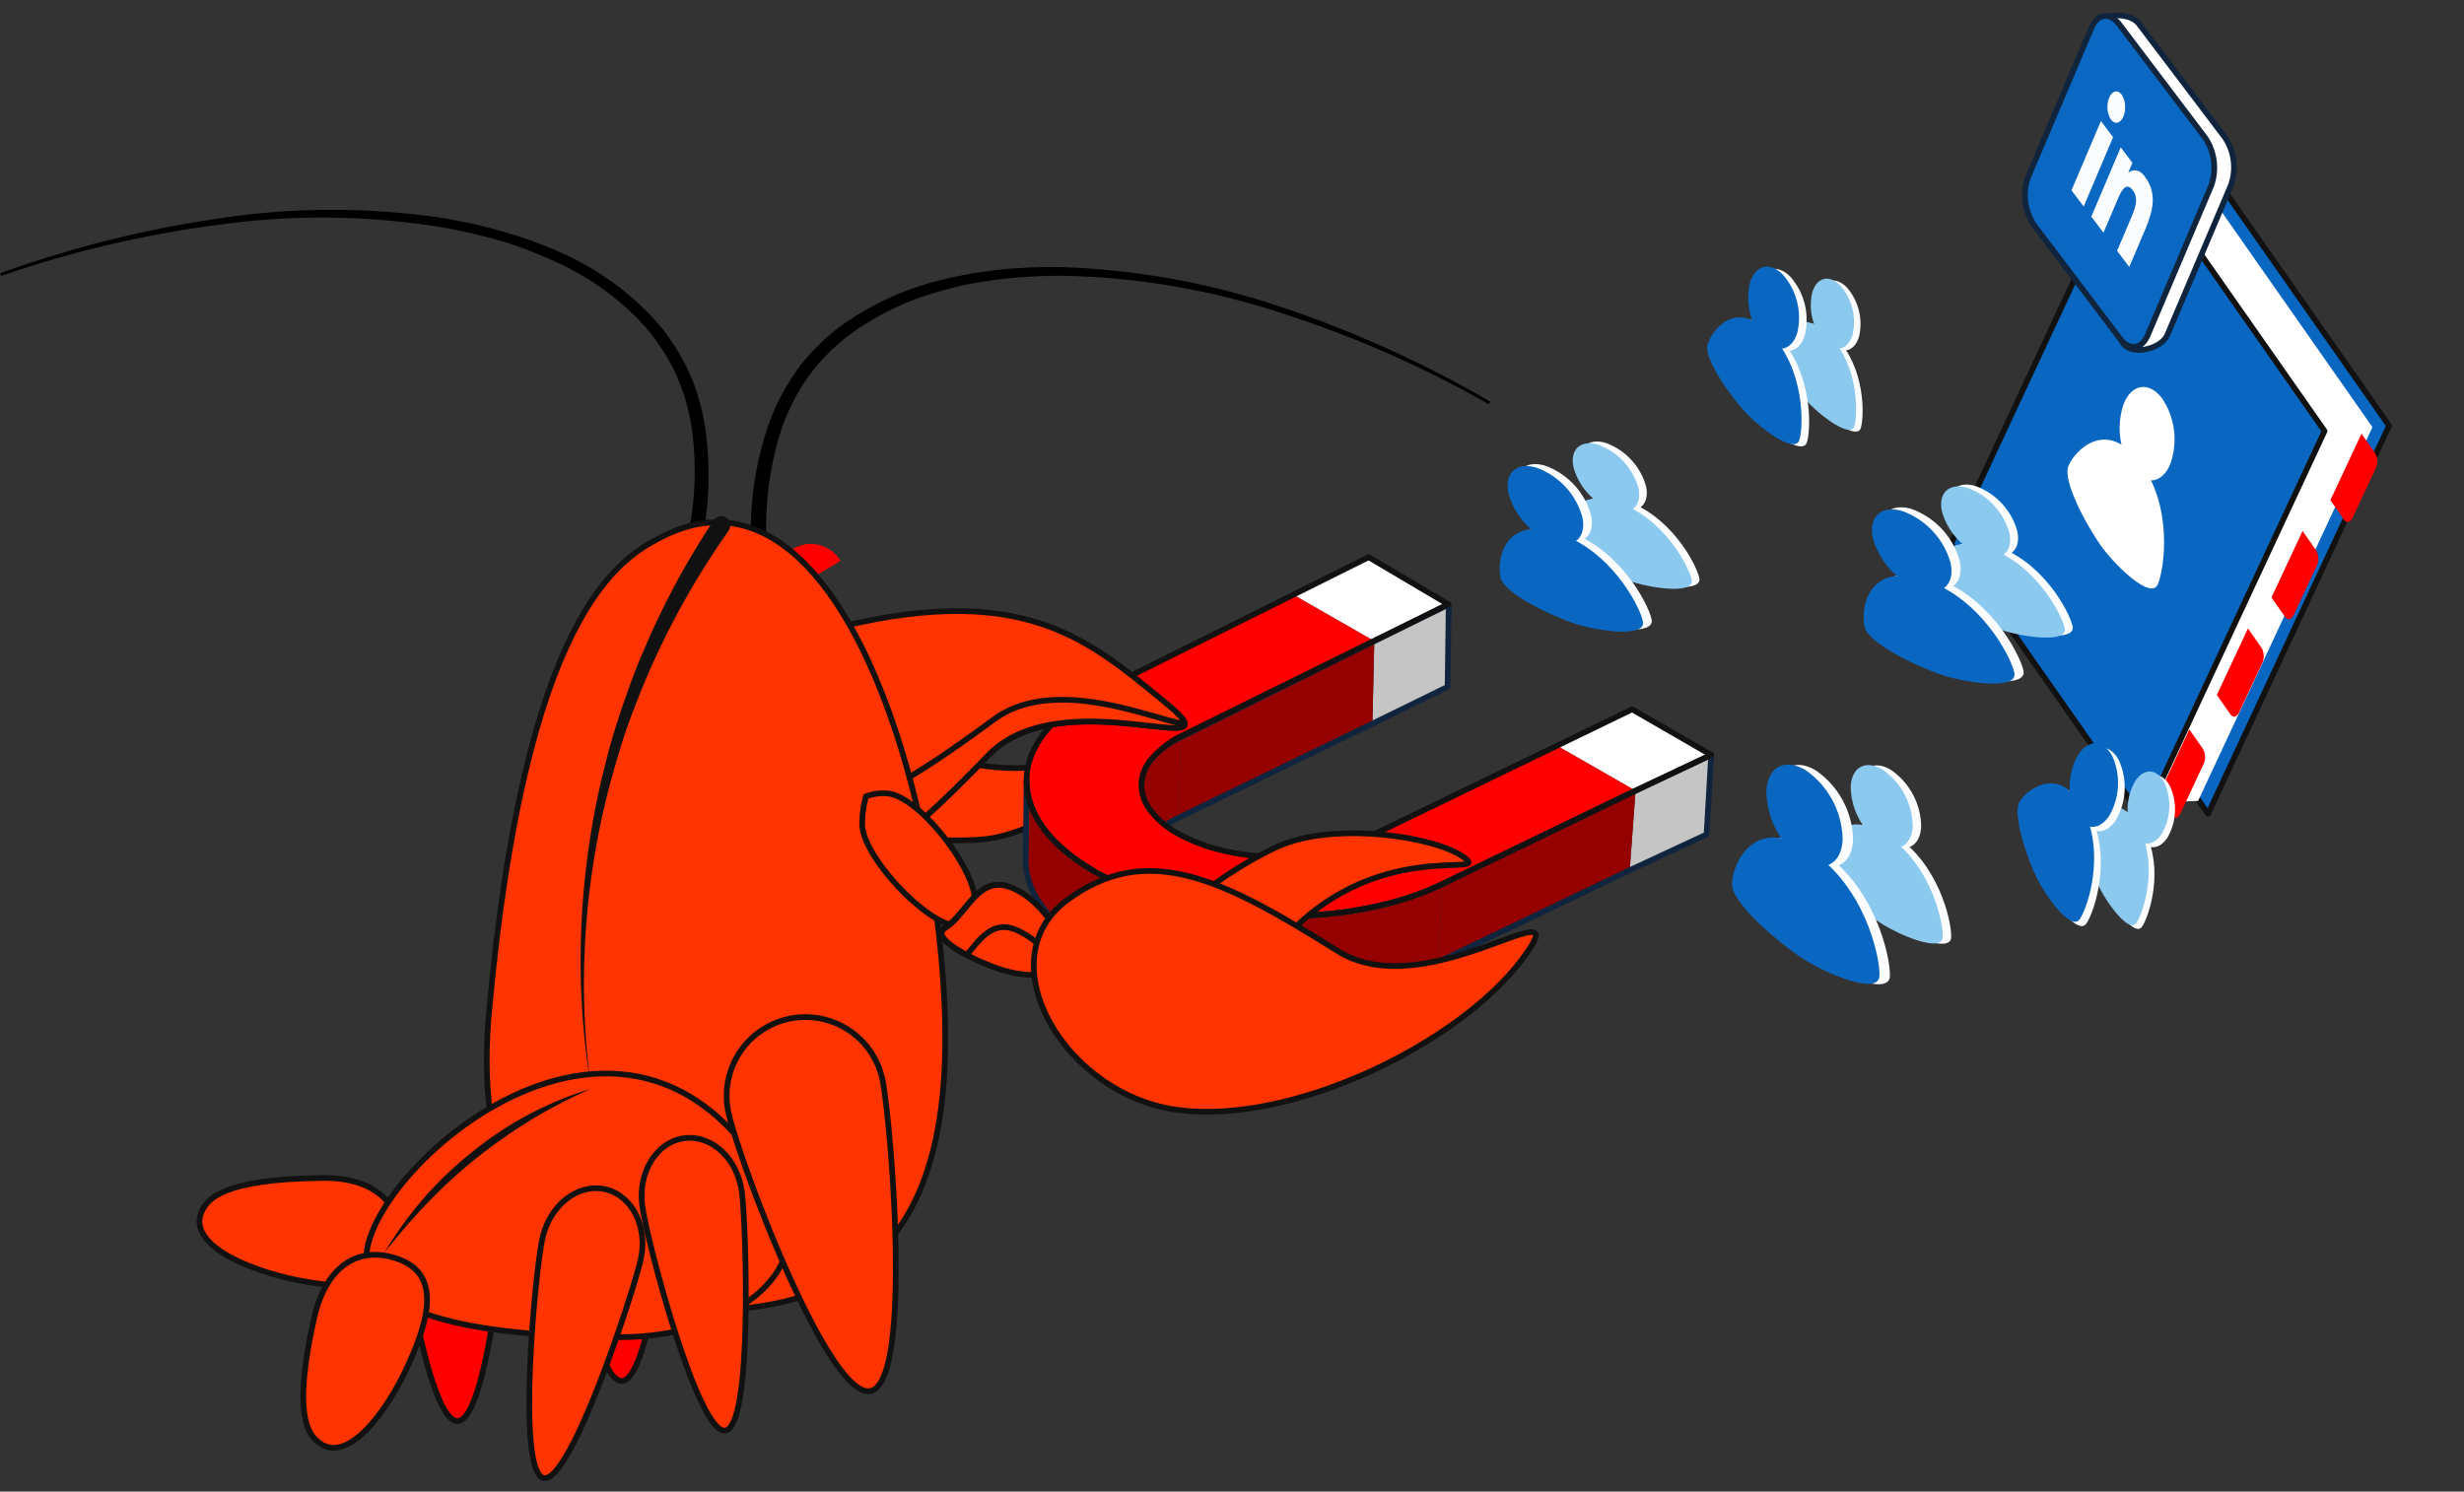 <svg xmlns="http://www.w3.org/2000/svg" xmlns:xlink="http://www.w3.org/1999/xlink" width="432.763" height="262.014" viewBox="0 0 432.763 262.014">
  <rect x="0" y="0" width="432.763" height="262.014" fill="#333333" stroke="none"/>
  <defs>
    <clipPath id="clip-path">
      <rect id="Прямоугольник_11517" data-name="Прямоугольник 11517" width="121.394" height="77.661" transform="translate(0 0)" fill="none"/>
    </clipPath>
  </defs>
  <g id="kOM5Dla8" transform="translate(-683.103 -87.585)">
    <path id="Контур_62272" data-name="Контур 62272" d="M0,8.48,9.872,78.058l51.073,29.486V32.326L9.872,2.839Z" transform="translate(1061.134 107.307) rotate(25)" fill="#0967c2" stroke="#111" stroke-linecap="round" stroke-linejoin="round" stroke-width="1"/>
    <path id="Контур_62273" data-name="Контур 62273" d="M.223,11.028l49.613,99.583,8.567-4.377V33.792L9.648,5.642Z" transform="translate(1061.134 107.307) rotate(25)" fill="#fff"/>
    <path id="Контур_62274" data-name="Контур 62274" d="M0,83.7l51.072,29.487V37.966L0,8.48Z" transform="translate(1061.134 107.307) rotate(25)" fill="#0967c2" stroke="#111" stroke-linecap="round" stroke-linejoin="round" stroke-width="1"/>
    <path id="Контур_62284" data-name="Контур 62284" d="M60.417,106.733l-3.607-2.082.015-12.9,3.607,2.083a2.954,2.954,0,0,1,1.234,2.359l-.015,9.607c0,.909-.552,1.327-1.234.933" transform="translate(1054.895 108.544) rotate(25)" fill="red"/>
    <path id="Контур_62306" data-name="Контур 62306" d="M60.417,106.733l-3.607-2.082.015-12.9,3.607,2.083a2.954,2.954,0,0,1,1.234,2.359l-.015,9.607c0,.909-.552,1.327-1.234.933" transform="translate(1085.134 56.595) rotate(25)" fill="red"/>
    <path id="Контур_62307" data-name="Контур 62307" d="M60.417,106.733l-3.607-2.082.015-12.9,3.607,2.083a2.954,2.954,0,0,1,1.234,2.359l-.015,9.607c0,.909-.552,1.327-1.234.933" transform="translate(1074.79 73.682) rotate(25)" fill="red"/>
    <path id="Контур_62308" data-name="Контур 62308" d="M60.417,106.733l-3.607-2.082.015-12.9,3.607,2.083a2.954,2.954,0,0,1,1.234,2.359l-.015,9.607c0,.909-.552,1.327-1.234.933" transform="translate(1065.197 90.804) rotate(25)" fill="red"/>
    <path id="Контур_60940" data-name="Контур 60940" d="M5.828.8a12.881,12.881,0,0,1,5.828,10.095c0,3.716-2.609,5.223-5.828,3.365A12.883,12.883,0,0,1,0,4.161C0,.444,2.609-1.062,5.828.8" transform="matrix(0.921, 0.391, -0.391, 0.921, 1057.785, 154.554)" fill="#fff"/>
    <path id="Контур_60941" data-name="Контур 60941" d="M11.281,1.621c8.432,4.868,11.281,15.522,11.281,18.525s-7.771.021-11.281-2.006S0,10.123,0,7.119s2.849-10.366,11.281-5.5" transform="matrix(0.921, 0.391, -0.391, 0.921, 1049.188, 162.846)" fill="#fff"/>
    <path id="Контур_19609" data-name="Контур 19609" d="M503.623,547.392,482,534.972c-2.362-1.363-7,.83-7,3.54l2.723,27.374A9.422,9.422,0,0,0,482,573.261l19.355,14.429c2.362,1.363,6.548-1.736,6.548-4.446V554.767A9.423,9.423,0,0,0,503.623,547.392Z" transform="matrix(0.921, 0.391, -0.391, 0.921, 824.048, -589.371)" fill="#fff" stroke="#10253d" stroke-width="1"/>
    <g id="Сгруппировать_9362" data-name="Сгруппировать 9362" transform="matrix(0.921, 0.391, -0.391, 0.921, 1051.626, 89.667)">
      <path id="Контур_19609-2" data-name="Контур 19609" d="M503.964,547.363l-21.626-12.42c-2.362-1.363-4.276-.272-4.276,2.438v28.476a9.422,9.422,0,0,0,4.276,7.376l21.626,12.421c2.361,1.363,4.276.272,4.276-2.438V554.739A9.423,9.423,0,0,0,503.964,547.363Z" transform="translate(-478.062 -534.356)" fill="#0a67c2" stroke="#10253d" stroke-width="1"/>
    </g>
    <path id="Контур_34643" data-name="Контур 34643" d="M22.317,39.914h0v-7.26c0-3.551-.573-6.617-3.687-8.415-1.19-.745-2.308-.572-2.909.453l-.037-.022v-1.8l-2.954-1.7V34.375L15.8,36.151V29.605c0-1.722.245-3.248,1.845-2.323,1.577.91,1.6,2.889,1.6,4.422v6.433Z" transform="matrix(0.921, 0.391, -0.391, 0.921, 1052.128, 88.993)" fill="#fbfcfd"/>
    <path id="Контур_34644" data-name="Контур 34644" d="M7.761,18.3l3.075,1.775V33.288L7.761,31.513Z" transform="matrix(0.921, 0.391, -0.391, 0.921, 1052.104, 88.96)" fill="#fbfcfd"/>
    <path id="Контур_34645" data-name="Контур 34645" d="M9.3,12.648c-.989-.577-1.795.022-1.8,1.338a4.29,4.29,0,0,0,1.782,3.427c.989.577,1.794-.021,1.8-1.337v-.022A4.293,4.293,0,0,0,9.3,12.648" transform="matrix(0.921, 0.391, -0.391, 0.921, 1052.118, 88.922)" fill="#fbfcfd"/>
    <path id="Контур_14605" data-name="Контур 14605" d="M1.887,52.169c-3.177-5.338-3.05-14.424,5.973-20.652C28.639,17.22,23.174-4.512,26.351.826s4,23.448-1.525,32.852C18.09,44.926,5.064,57.444,1.887,52.169Z" transform="matrix(0.574, 0.819, -0.819, 0.574, 868.819, 195.393)" fill="#ff3400" stroke="#111" stroke-width="1"/>
    <g id="Сгруппировать_16411" data-name="Сгруппировать 16411" transform="translate(862.756 184.958)">
      <path id="Контур_54015" data-name="Контур 54015" d="M75.038,8.829l-.444,14.448-13.2,6.375.327-14.4Z" fill="#c5c5c5"/>
      <path id="Контур_54016" data-name="Контур 54016" d="M61.718,15.25l-.329,14.406-34.025,16.5.379-14.13Z" fill="#950101"/>
      <path id="Контур_54017" data-name="Контур 54017" d="M107.608,41.518,106.58,55.492l13.682-6.359.632-13.9Z" fill="#c5c5c5"/>
      <g id="Сгруппировать_16410" data-name="Сгруппировать 16410">
        <g id="Сгруппировать_16409" data-name="Сгруппировать 16409" clip-path="url(#clip-path)">
          <path id="Контур_54018" data-name="Контур 54018" d="M20.688,54.2l.322-14a6.564,6.564,0,0,1,.459-2.239A8.241,8.241,0,0,1,22.742,35.8a11.893,11.893,0,0,1,2.091-2,17.938,17.938,0,0,1,2.91-1.773l-.379,14.13a17.8,17.8,0,0,0-2.886,1.746,11.806,11.806,0,0,0-2.073,1.966,8.077,8.077,0,0,0-1.263,2.121,6.412,6.412,0,0,0-.454,2.205" fill="#950101"/>
          <path id="Контур_54019" data-name="Контур 54019" d="M75.038,8.829,61.718,15.25,47.4,7.044,60.911.318Z" fill="#fff"/>
          <path id="Контур_54020" data-name="Контур 54020" d="M120.894,35.238l-13.286,6.28L93.72,33.567l13.295-6.341Z" fill="#fff"/>
          <path id="Контур_54021" data-name="Контур 54021" d="M107.608,41.518,106.58,55.492,72.96,71.512,73.705,57.8Z" fill="#950101"/>
          <path id="Контур_54022" data-name="Контур 54022" d="M.679,53.458.836,39.447V39.7a12.258,12.258,0,0,0,.22,2.187,13.055,13.055,0,0,0,.613,2.159,15.122,15.122,0,0,0,1,2.124,18.275,18.275,0,0,0,1.389,2.084,21.836,21.836,0,0,0,1.791,2.052,26.54,26.54,0,0,0,2.162,1.957q1.174.956,2.542,1.868t2.931,1.783q1.527.84,3.176,1.593t3.413,1.416q1.762.663,3.637,1.234t3.85,1.049q1.906.46,3.864.824t3.955.627q2,.264,4.034.429t4.1.229q2.064.064,4.1.027t4.041-.177q2-.139,3.967-.38T59.5,62.2q1.988-.354,3.873-.807t3.665-1.005q1.779-.552,3.446-1.2T73.7,57.8l-.745,13.711q-1.535.73-3.188,1.369t-3.417,1.181q-1.764.542-3.635.989t-3.841.794q-1.9.336-3.85.573t-3.935.374q-1.988.137-4.009.174t-4.069-.026q-2.048-.063-4.067-.225t-4-.422q-1.983-.259-3.924-.617t-3.833-.811q-1.96-.469-3.819-1.032t-3.608-1.214q-1.75-.653-3.385-1.393t-3.151-1.567Q11.672,68.8,10.317,67.9T7.8,66.066A26.1,26.1,0,0,1,5.656,64.14a21.549,21.549,0,0,1-1.777-2.018A17.894,17.894,0,0,1,2.5,60.073a14.787,14.787,0,0,1-1-2.09,12.818,12.818,0,0,1-.6-2.124,11.952,11.952,0,0,1-.219-2.151v-.249" fill="#950101"/>
          <path id="Контур_54023" data-name="Контур 54023" d="M61.564,15.326l-34,16.89a18.047,18.047,0,0,0-2.91,1.775,11.894,11.894,0,0,0-2.091,2,8.234,8.234,0,0,0-1.274,2.154,6.575,6.575,0,0,0-.459,2.246l-.322,13.994a6.41,6.41,0,0,1,.454-2.208,8.088,8.088,0,0,1,1.263-2.12A11.755,11.755,0,0,1,24.3,48.091a17.754,17.754,0,0,1,2.886-1.745L61.207,29.834l13.387-6.557.2-14.469Z" fill="none" stroke="#10253d" stroke-linejoin="round" stroke-width="1"/>
          <path id="Контур_54024" data-name="Контур 54024" d="M107.607,41.518,73.7,57.8q-1.547.742-3.215,1.392t-3.446,1.2q-1.777.551-3.665,1.005t-3.873.807q-1.917.341-3.881.582t-3.97.381q-2,.139-4.041.177t-4.1-.027q-2.065-.065-4.1-.229t-4.034-.429q-2-.264-3.955-.627t-3.864-.824q-1.977-.479-3.85-1.049t-3.637-1.234q-1.764-.663-3.413-1.416t-3.176-1.593q-1.565-.872-2.931-1.783T8.01,52.265a26.552,26.552,0,0,1-2.162-1.958,21.867,21.867,0,0,1-1.794-2.052,18.1,18.1,0,0,1-1.387-2.082,15.122,15.122,0,0,1-1-2.124,13.067,13.067,0,0,1-.613-2.16A12.2,12.2,0,0,1,.835,39.7a12.063,12.063,0,0,1,.177-2.18,12.449,12.449,0,0,1,.574-2.138A14,14,0,0,1,2.554,33.3a16.59,16.59,0,0,1,1.363-2.031,20.064,20.064,0,0,1,1.809-2.013,24.419,24.419,0,0,1,2.188-1.888,30.192,30.192,0,0,1,2.56-1.757q1.372-.844,2.924-1.618L47.4,7.05l14.32,8.2L27.742,32.031A14.593,14.593,0,0,0,22.7,35.85,7.2,7.2,0,0,0,21,40.305a7.5,7.5,0,0,0,1.621,4.541,15.462,15.462,0,0,0,4.915,4.087A30.6,30.6,0,0,0,35.1,51.8a42.006,42.006,0,0,0,8.558,1.152,41.469,41.469,0,0,0,8.567-.59A29.272,29.272,0,0,0,59.787,50L93.719,33.566Z" fill="red"/>
          <path id="Контур_54025" data-name="Контур 54025" d="M107.363,41.635,73.524,57.983q-1.55.741-3.215,1.391t-3.445,1.2q-1.779.551-3.667,1t-3.873.807q-1.913.342-3.881.582t-3.968.379q-2,.14-4.041.177t-4.1-.019q-2.064-.064-4.1-.229T35.2,62.842q-2-.265-3.956-.627t-3.865-.824q-1.974-.477-3.85-1.049t-3.637-1.235q-1.764-.663-3.413-1.416T13.3,56.1q-1.563-.873-2.931-1.783T7.83,52.447a26.855,26.855,0,0,1-2.164-1.953,22.1,22.1,0,0,1-1.791-2.051A18.47,18.47,0,0,1,2.488,46.36a15.289,15.289,0,0,1-1-2.124,13.055,13.055,0,0,1-.613-2.159,12.312,12.312,0,0,1-.22-2.191v-.254L.5,53.641v.25a11.952,11.952,0,0,0,.219,2.151,12.837,12.837,0,0,0,.606,2.124,14.971,14.971,0,0,0,.994,2.09A18.212,18.212,0,0,0,3.7,62.3a22,22,0,0,0,1.778,2.019,26.1,26.1,0,0,0,2.145,1.926q1.164.939,2.519,1.838t2.908,1.754q1.518.828,3.151,1.568t3.381,1.4q1.75.651,3.608,1.214t3.82,1.032q1.891.453,3.833.811t3.924.617q1.983.26,4,.422t4.067.225q1.287.041,2.57.04.751,0,1.5-.014,2.022-.039,4.009-.174t3.935-.374q1.95-.235,3.85-.572,1.969-.348,3.841-.794t3.635-.989q1.762-.543,3.417-1.181t3.188-1.37L106.4,55.575l13.679-6.364.813-13.973Z" fill="none" stroke="#10253d" stroke-linejoin="round" stroke-width="1"/>
          <path id="Контур_54026" data-name="Контур 54026" d="M107.015,27.226,93.539,33.749,59.6,50.183a29.272,29.272,0,0,1-7.566,2.36,41.468,41.468,0,0,1-8.567.59,42,42,0,0,1-8.557-1.152,30.6,30.6,0,0,1-7.551-2.868,15.466,15.466,0,0,1-4.916-4.087,7.5,7.5,0,0,1-1.624-4.537,7.2,7.2,0,0,1,1.7-4.456,17.242,17.242,0,0,1,4.7-3.816L74.705,8.765,60.729.5,13.218,24.173q-1.553.772-2.924,1.618a30.033,30.033,0,0,0-2.56,1.757,24.572,24.572,0,0,0-2.189,1.888,19.944,19.944,0,0,0-1.809,2.012,16.6,16.6,0,0,0-1.364,2.031A13.941,13.941,0,0,0,1.4,35.567a12.541,12.541,0,0,0-.574,2.138,12.117,12.117,0,0,0,.043,4.367,13.055,13.055,0,0,0,.613,2.159,15.122,15.122,0,0,0,1,2.124,18.334,18.334,0,0,0,1.387,2.083,21.993,21.993,0,0,0,1.8,2.051A26.774,26.774,0,0,0,7.83,52.447q1.176.957,2.542,1.868T13.3,56.1q1.527.84,3.176,1.593t3.413,1.416q1.762.664,3.637,1.235t3.85,1.049q1.91.462,3.865.824t3.956.627q2,.264,4.034.428t4.1.229q1.3.041,2.586.04.758,0,1.512-.014,2.042-.038,4.041-.177t3.974-.381q1.963-.239,3.881-.581,1.986-.354,3.873-.807t3.666-1q1.778-.551,3.445-1.2t3.215-1.391l33.839-16.355.245-.117,13.284-6.285Z" fill="none" stroke="#111" stroke-linejoin="round" stroke-width="1"/>
        </g>
      </g>
    </g>
    <g id="Сгруппировать_7094" data-name="Сгруппировать 7094" transform="matrix(0.914, -0.407, 0.407, 0.914, 683.225, 135.816)">
      <path id="Контур_14598" data-name="Контур 14598" d="M91.821,91a54.285,54.285,0,0,0,8.452-17.6,41.859,41.859,0,0,0,.89-4.766,41,41,0,0,0,.254-4.829,37.874,37.874,0,0,0-1.589-9.6,47.3,47.3,0,0,0-9.849-16.9c-1.08-1.271-2.224-2.415-3.368-3.622-.572-.572-1.207-1.144-1.779-1.716l-.89-.826-.953-.826-1.906-1.589L79.113,27.2c-.635-.508-1.334-1.017-1.97-1.462l-2.034-1.461A130.88,130.88,0,0,0,39.143,7.5,194.549,194.549,0,0,0,0,0,197.03,197.03,0,0,1,39.334,6.926,131.329,131.329,0,0,1,75.745,23.321l2.034,1.461a23.624,23.624,0,0,1,2.033,1.461l1.97,1.525,1.906,1.589.953.826.953.826c.635.572,1.271,1.144,1.843,1.716,1.207,1.207,2.415,2.351,3.495,3.622A49.411,49.411,0,0,1,101.29,53.631a38.369,38.369,0,0,1,1.843,10.04,34.846,34.846,0,0,1-.191,5.147,43.59,43.59,0,0,1-.89,5.02A57.644,57.644,0,0,1,93.537,92.2a1.113,1.113,0,0,1-1.525.318A1.23,1.23,0,0,1,91.821,91Z" transform="translate(0)" stroke="#000" stroke-width="0.5"/>
    </g>
    <path id="Контур_14603" data-name="Контур 14603" d="M1.3,46.611C14.768,8.548,30.654,5.434,48.637.732c17.03-4.448-14.17,12.073-10.93,30.565,4.067,23.384,5.274,38.317-9.786,47.4S-4.994,64.34,1.3,46.611Z" transform="matrix(0.588, 0.809, -0.809, 0.588, 859.885, 171.312)" fill="#ff3400" stroke="#111" stroke-width="1"/>
    <path id="Контур_14604" data-name="Контур 14604" d="M0,72a13.371,13.371,0,0,0,9.4-.254c16.394-6.418,17.729-21.414,17.6-45.116C26.943,13.217,43.909,3.749,47.34,0c2.542,1.779-18.555,15.7-15.822,31.137,4.067,23.384,5.274,38.317-9.786,47.4C13.98,83.179,5.528,79.3,0,72Z" transform="matrix(0.588, 0.809, -0.809, 0.588, 863.341, 176.451)" fill="#ff3400" stroke="#111" stroke-width="1"/>
    <g id="Сгруппировать_7095" data-name="Сгруппировать 7095" transform="matrix(0.914, -0.407, 0.407, 0.914, 803.799, 155.99)">
      <path id="Контур_14599" data-name="Контур 14599" d="M.1,27.872A56.461,56.461,0,0,1,11.282,11.033,38.054,38.054,0,0,1,15.1,7.665a49.707,49.707,0,0,1,4.257-2.859A36.172,36.172,0,0,1,28.884,1.12,50.016,50.016,0,0,1,49.028.93c1.652.254,3.3.7,4.956,1.08.826.191,1.589.445,2.415.7l1.207.318,1.207.381,2.351.826,2.351.89c.763.318,1.589.636,2.351.953l2.288,1.017A134.467,134.467,0,0,1,101.2,29.588a197.172,197.172,0,0,1,26.5,29.866A193.461,193.461,0,0,0,100.88,29.969,130.971,130.971,0,0,0,67.773,8.046l-2.288-.953c-.763-.318-1.525-.636-2.288-.89l-2.351-.89L58.5,4.552,57.288,4.17l-1.207-.318c-.826-.191-1.588-.445-2.415-.635a43.231,43.231,0,0,0-4.829-.953,49.136,49.136,0,0,0-19.508.445,34.849,34.849,0,0,0-9.023,3.622,34.211,34.211,0,0,0-4,2.732A43.929,43.929,0,0,0,12.68,12.3,55.73,55.73,0,0,0,2.132,28.7h0A1.094,1.094,0,0,1,.67,29.27a1.007,1.007,0,0,1-.572-1.4Z" transform="translate(0 0)" stroke="#000" stroke-width="0.5"/>
    </g>
    <path id="Контур_17354" data-name="Контур 17354" d="M1.886,1.244C-1.291,6.581-1.164,15.668,7.86,21.9c20.779,14.3,15.314,36.03,18.491,30.692s4-23.448-1.525-32.852C18.09,8.488,5.064-4.031,1.886,1.244Z" transform="translate(885.238 258.937) rotate(-84)" fill="#ff3400" stroke="#111" stroke-width="1"/>
    <path id="Контур_14608" data-name="Контур 14608" d="M728.095,574.007A6.114,6.114,0,1,0,717.61,580.3Z" transform="translate(102.641 -387.906)" fill="red"/>
    <path id="Контур_14618" data-name="Контур 14618" d="M681.6,703.16c29.358-2.923,40.351-23.7,34-70.725-4.956-36.347-21.859-78.286-48.1-64.815-7.625,3.876-24.02,13.789-30.311,83.624C633.877,687.783,652.3,706.083,681.6,703.16Z" transform="translate(131.788 -385.715)" fill="#ff3400" stroke="#111" stroke-width="1"/>
    <path id="Контур_14619" data-name="Контур 14619" d="M686.392,567.325a141.717,141.717,0,0,0-12.772,22.113c-.89,1.906-1.716,3.876-2.542,5.846-.763,1.97-1.589,4-2.288,5.973-.763,2.033-1.334,4.067-1.97,6.1-.572,2.033-1.208,4.13-1.716,6.228A137.28,137.28,0,0,0,661.229,639a134.023,134.023,0,0,0,.953,25.735,134.822,134.822,0,0,1-1.716-25.8A140.315,140.315,0,0,1,663.58,613.2c.445-2.1,1.017-4.194,1.525-6.354.572-2.1,1.144-4.194,1.843-6.227.635-2.1,1.4-4.13,2.1-6.164.763-2.033,1.525-4.067,2.415-6.037a137.442,137.442,0,0,1,12.328-22.939,1.566,1.566,0,0,1,2.224-.445,1.7,1.7,0,0,1,.381,2.288Z" transform="translate(124.673 -386.505)" fill="#111"/>
    <path id="Контур_14620" data-name="Контур 14620" d="M613.5,753.723c0,5.02,4.766,34.7,9.659,34.7s8.006-29.739,8.006-34.7a8.835,8.835,0,1,0-17.665,0Z" transform="translate(140.283 -451.21)" fill="red" stroke="#111" stroke-width="1"/>
    <path id="Контур_14621" data-name="Контур 14621" d="M658.9,742.623c0,5.02,4.766,34.695,9.659,34.695s8.007-29.738,8.007-34.695a8.835,8.835,0,1,0-17.665,0Z" transform="translate(123.732 -447.163)" fill="red" stroke="#111" stroke-width="1"/>
    <path id="Контур_14622" data-name="Контур 14622" d="M592.478,757.609c-.508,6.8-5.655,9.023-17.665,6.672-9.277-1.843-20.016-6.545-16.839-12.455.953-1.716,3.3-5.338,20.969-5.528C588.157,746.171,592.986,750.81,592.478,757.609Z" transform="translate(160.733 -451.793)" fill="#ff3400" stroke="#111" stroke-width="1"/>
    <path id="Контур_14623" data-name="Контур 14623" d="M676.151,739.775c-26.308-51.407-78.8.254-72,12.582,1.97,3.559,6.99,11.184,43.909,11.374C667.318,763.795,682.7,752.484,676.151,739.775Z" transform="translate(143.909 -441.266)" fill="#ff3400" stroke="#111" stroke-width="1"/>
    <path id="Контур_14624" data-name="Контур 14624" d="M602.175,768.082c6.545,2.033,7.5,7.562,2.415,18.682-3.876,8.579-10.993,17.983-16.013,13.535-1.461-1.271-4.448-4.448-.572-21.669C590.038,769.606,595.63,766.048,602.175,768.082Z" transform="translate(150.273 -459.531)" fill="#ff3400" stroke="#111" stroke-width="1"/>
    <path id="Контур_14626" data-name="Контур 14626" d="M644.657,721.7a99.942,99.942,0,0,0-10.358,5.4,98.542,98.542,0,0,0-9.531,6.672c-1.525,1.207-2.987,2.478-4.448,3.813-1.462,1.271-2.8,2.669-4.194,4.067a111.736,111.736,0,0,0-7.625,8.833,64.353,64.353,0,0,1,15.441-17.729A61.229,61.229,0,0,1,644.657,721.7Z" transform="translate(142.106 -442.826)" fill="#111"/>
    <path id="Контур_14607" data-name="Контур 14607" d="M0,13.853c0,7.625,7.5,53.059,15.124,53.059S27.642,21.542,27.642,13.853A13.821,13.821,0,1,0,0,13.853Z" transform="matrix(0.982, -0.191, 0.191, 0.982, 808.339, 269.108)" fill="#ff3400" stroke="#111" stroke-width="1"/>
    <path id="Контур_14609" data-name="Контур 14609" d="M0,10.739c0,5.91,4.766,41.113,9.659,41.113s8.006-35.2,8.006-41.113S13.725,0,8.833,0,0,4.829,0,10.739Z" transform="translate(794.578 288.588) rotate(-7)" fill="#ff3400" stroke="#111" stroke-width="1"/>
    <path id="Контур_14610" data-name="Контур 14610" d="M0,10.739c0,5.91,4.766,41.113,9.659,41.113s8.007-35.2,8.007-41.113S13.725,0,8.833,0,0,4.829,0,10.739Z" transform="translate(780.817 294.503) rotate(13)" fill="#ff3400" stroke="#111" stroke-width="1"/>
    <path id="Контур_14611" data-name="Контур 14611" d="M3.663.02a8.793,8.793,0,0,0-3.5,1.017,17.356,17.356,0,0,0,0,4.829C.739,11.395,14.4,22.515,19.8,21.307a5.485,5.485,0,0,0,1.779-.7,13.546,13.546,0,0,0,.063-4C21.074,11.14,9.191-.552,3.663.02Z" transform="translate(835.192 226.421) rotate(8)" fill="#ff3400" stroke="#111" stroke-width="1"/>
    <path id="Контур_14612" data-name="Контур 14612" d="M10.791,13.951c6.164-.508,10.993-3.3,10.739-6.291S13.651-.473,7.487.035,2.658,7.6.243,11.473C-1.282,13.951,4.628,14.459,10.791,13.951Z" transform="matrix(0.899, 0.438, -0.438, 0.899, 853.881, 240.129)" fill="#ff3400" stroke="#111" stroke-width="1"/>
    <path id="Контур_14613" data-name="Контур 14613" d="M5.728,14.078c.89-3.559,1.4-7.435,5.846-7.752a16.615,16.615,0,0,1,9.659,2.8A3.769,3.769,0,0,0,21.55,7.66C21.3,4.674,13.671-.473,7.507.035S2.677,7.6.263,11.473C-.881,13.188,1.851,13.951,5.728,14.078Z" transform="matrix(0.899, 0.438, -0.438, 0.899, 853.921, 240.148)" fill="#ff3400" stroke="#111" stroke-width="1"/>
    <path id="Контур_16367" data-name="Контур 16367" d="M41.735,69.581C54.523,53.981,58,21.733,51.266,4.322,44.912-12.073,49.8,22.877,32.838,31.074,11.487,41.432-1.349,49.184.113,66.722S28.946,85.181,41.735,69.581Z" transform="matrix(0.53, 0.848, -0.848, 0.53, 926.961, 210.304)" fill="#ff3400" stroke="#111" stroke-width="1"/>
    <g id="Сгруппировать_17707" data-name="Сгруппировать 17707" transform="translate(-43.611 -27.056)">
      <g id="Сгруппировать_17693" data-name="Сгруппировать 17693" transform="translate(111.198 -278.047) rotate(16)">
        <path id="Контур_60938" data-name="Контур 60938" d="M10.675.6A9.774,9.774,0,0,1,15.1,8.264c0,2.82-1.98,3.964-4.422,2.553a9.775,9.775,0,0,1-4.422-7.66C6.253.337,8.233-.806,10.675.6" transform="translate(1014.97 166.351)" fill="#fbfcfd"/>
        <path id="Контур_60939" data-name="Контур 60939" d="M9.951,11.031c6.4,3.694,8.56,11.778,8.56,14.057s-5.9.016-8.56-1.522-8.56-6.084-8.56-8.363,2.162-7.866,8.56-4.172" transform="translate(1016.286 164.891)" fill="#fbfcfd"/>
        <path id="Контур_60940-2" data-name="Контур 60940" d="M9.284.6a9.774,9.774,0,0,1,4.422,7.66c0,2.82-1.98,3.964-4.422,2.553a9.775,9.775,0,0,1-4.422-7.66C4.862.337,6.842-.806,9.284.6" transform="translate(1015.177 166.351)" fill="#8cc9ee"/>
        <path id="Контур_60941-2" data-name="Контур 60941" d="M8.56,11.031c6.4,3.694,8.56,11.778,8.56,14.057s-5.9.016-8.56-1.522S0,17.482,0,15.2s2.162-7.866,8.56-4.172" transform="translate(1016.493 164.891)" fill="#8cc9ee"/>
      </g>
      <g id="Сгруппировать_17692" data-name="Сгруппировать 17692" transform="translate(99.813 -280.429) rotate(16)">
        <path id="Контур_60938-2" data-name="Контур 60938" d="M11.449.71a11.484,11.484,0,0,1,5.2,9c0,3.313-2.326,4.657-5.2,3a11.486,11.486,0,0,1-5.2-9c0-3.314,2.326-4.657,5.2-3" transform="translate(1015.798 166.351)" fill="#fbfcfd"/>
        <path id="Контур_60939-2" data-name="Контур 60939" d="M11.449,11.246c7.518,4.34,10.058,13.839,10.058,16.516s-6.928.019-10.058-1.788S1.391,18.826,1.391,16.148s2.54-9.242,10.058-4.9" transform="translate(1016.493 166.351)" fill="#fbfcfd"/>
        <path id="Контур_60940-3" data-name="Контур 60940" d="M10.058.71a11.484,11.484,0,0,1,5.2,9c0,3.313-2.326,4.657-5.2,3a11.486,11.486,0,0,1-5.2-9c0-3.314,2.326-4.657,5.2-3" transform="translate(1015.798 166.351)" fill="#0967c2"/>
        <path id="Контур_60941-3" data-name="Контур 60941" d="M10.058,11.246c7.518,4.34,10.058,13.839,10.058,16.516s-6.928.019-10.058-1.788S0,18.826,0,16.148s2.54-9.242,10.058-4.9" transform="translate(1016.493 166.351)" fill="#0967c2"/>
      </g>
    </g>
    <g id="Сгруппировать_17706" data-name="Сгруппировать 17706" transform="translate(-58.704 33.381)">
      <g id="Сгруппировать_17694" data-name="Сгруппировать 17694" transform="translate(1077.87 141.367) rotate(-13)">
        <path id="Контур_60938-3" data-name="Контур 60938" d="M5.34.729a11.8,11.8,0,0,1,5.34,9.25c0,3.4-2.391,4.786-5.34,3.083A11.8,11.8,0,0,1,0,3.813C0,.407,2.391-.974,5.34.729" transform="translate(5.712 0)" fill="#fbfcfd"/>
        <path id="Контур_60939-3" data-name="Контур 60939" d="M10.337,1.485c7.727,4.46,10.337,14.223,10.337,16.974s-7.12.02-10.337-1.838S0,9.276,0,6.523s2.61-9.5,10.337-5.038" transform="translate(1.43 10.073)" fill="#fbfcfd"/>
        <path id="Контур_60940-4" data-name="Контур 60940" d="M5.34.729a11.8,11.8,0,0,1,5.34,9.25c0,3.4-2.391,4.786-5.34,3.083A11.8,11.8,0,0,1,0,3.813C0,.407,2.391-.974,5.34.729" transform="translate(4.282 0)" fill="#8cc9ee"/>
        <path id="Контур_60941-4" data-name="Контур 60941" d="M10.337,1.485c7.727,4.46,10.337,14.223,10.337,16.974s-7.12.02-10.337-1.838S0,9.276,0,6.523s2.61-9.5,10.337-5.038" transform="translate(0 10.073)" fill="#8cc9ee"/>
      </g>
      <g id="Сгруппировать_17695" data-name="Сгруппировать 17695" transform="translate(1064.984 145.669) rotate(-13)">
        <path id="Контур_60938-4" data-name="Контур 60938" d="M6.153.841A13.6,13.6,0,0,1,12.306,11.5c0,3.923-2.754,5.515-6.153,3.552A13.6,13.6,0,0,1,0,4.393C0,.469,2.754-1.122,6.153.841" transform="translate(6.581 0)" fill="#fbfcfd"/>
        <path id="Контур_60939-4" data-name="Контур 60939" d="M11.91,1.711c8.9,5.139,11.91,16.388,11.91,19.558s-8.2.022-11.91-2.117S0,10.687,0,7.516s3.008-10.944,11.91-5.8" transform="translate(1.647 11.605)" fill="#fbfcfd"/>
        <path id="Контур_60940-5" data-name="Контур 60940" d="M6.153.841A13.6,13.6,0,0,1,12.306,11.5c0,3.923-2.754,5.515-6.153,3.552A13.6,13.6,0,0,1,0,4.393C0,.469,2.754-1.122,6.153.841" transform="translate(4.934 0)" fill="#0967c2"/>
        <path id="Контур_60941-5" data-name="Контур 60941" d="M11.91,1.711c8.9,5.139,11.91,16.388,11.91,19.558s-8.2.022-11.91-2.117S0,10.687,0,7.516s3.008-10.944,11.91-5.8" transform="translate(0 11.605)" fill="#0967c2"/>
      </g>
    </g>
    <g id="Сгруппировать_17708" data-name="Сгруппировать 17708" transform="translate(418.676 -666.052) rotate(43)">
      <g id="Сгруппировать_17696" data-name="Сгруппировать 17696" transform="matrix(0.985, -0.174, 0.174, 0.985, 40.944, 225.955)">
        <path id="Контур_60938-5" data-name="Контур 60938" d="M10.726.611A9.886,9.886,0,0,1,15.2,8.358c0,2.852-2,4.009-4.473,2.582A9.887,9.887,0,0,1,6.253,3.194c0-2.853,2-4.009,4.473-2.582" transform="translate(1015.024 166.351)" fill="#fbfcfd"/>
        <path id="Контур_60939-5" data-name="Контур 60939" d="M10.049,11.045c6.471,3.736,8.658,11.913,8.658,14.217s-5.964.016-8.658-1.539S1.391,17.57,1.391,15.264s2.186-7.956,8.658-4.22" transform="translate(1016.3 164.986)" fill="#fbfcfd"/>
        <path id="Контур_60940-6" data-name="Контур 60940" d="M9.335.611a9.886,9.886,0,0,1,4.473,7.747c0,2.852-2,4.009-4.473,2.582A9.887,9.887,0,0,1,4.862,3.194c0-2.853,2-4.009,4.473-2.582" transform="translate(1015.218 166.351)" fill="#8cc9ee"/>
        <path id="Контур_60941-6" data-name="Контур 60941" d="M8.658,11.045c6.471,3.736,8.658,11.913,8.658,14.217s-5.964.016-8.658-1.539S0,17.57,0,15.264s2.186-7.956,8.658-4.22" transform="translate(1016.493 164.986)" fill="#8cc9ee"/>
      </g>
      <g id="Сгруппировать_17697" data-name="Сгруппировать 17697" transform="matrix(0.985, -0.174, 0.174, 0.985, 29.794, 228.925)">
        <path id="Контур_60938-6" data-name="Контур 60938" d="M11.449.71a11.484,11.484,0,0,1,5.2,9c0,3.313-2.326,4.657-5.2,3a11.486,11.486,0,0,1-5.2-9c0-3.314,2.326-4.657,5.2-3" transform="translate(1015.798 166.351)" fill="#fbfcfd"/>
        <path id="Контур_60939-6" data-name="Контур 60939" d="M11.449,11.246c7.518,4.34,10.058,13.839,10.058,16.516s-6.928.019-10.058-1.788S1.391,18.826,1.391,16.148s2.54-9.242,10.058-4.9" transform="translate(1016.493 166.351)" fill="#fbfcfd"/>
        <path id="Контур_60940-7" data-name="Контур 60940" d="M10.058.71a11.484,11.484,0,0,1,5.2,9c0,3.313-2.326,4.657-5.2,3a11.486,11.486,0,0,1-5.2-9c0-3.314,2.326-4.657,5.2-3" transform="translate(1015.798 166.351)" fill="#0967c2"/>
        <path id="Контур_60941-7" data-name="Контур 60941" d="M10.058,11.246c7.518,4.34,10.058,13.839,10.058,16.516s-6.928.019-10.058-1.788S0,18.826,0,16.148s2.54-9.242,10.058-4.9" transform="translate(1016.493 166.351)" fill="#0967c2"/>
      </g>
    </g>
    <g id="Сгруппировать_17709" data-name="Сгруппировать 17709" transform="translate(-2.337 27.249)">
      <g id="Сгруппировать_17702" data-name="Сгруппировать 17702" transform="translate(1006.172 194.472) rotate(2)">
        <path id="Контур_60938-7" data-name="Контур 60938" d="M5.559.759a12.287,12.287,0,0,1,5.559,9.629c0,3.545-2.489,4.983-5.559,3.21A12.289,12.289,0,0,1,0,3.969C0,.423,2.489-1.013,5.559.759" transform="translate(5.946 0)" fill="#fbfcfd"/>
        <path id="Контур_60939-7" data-name="Контур 60939" d="M10.761,1.546C18.805,6.19,21.523,16.353,21.523,19.217s-7.412.02-10.761-1.913S0,9.656,0,6.791,2.718-3.1,10.761,1.546" transform="translate(1.488 10.486)" fill="#fbfcfd"/>
        <path id="Контур_60940-8" data-name="Контур 60940" d="M5.559.759a12.287,12.287,0,0,1,5.559,9.629c0,3.545-2.489,4.983-5.559,3.21A12.289,12.289,0,0,1,0,3.969C0,.423,2.489-1.013,5.559.759" transform="translate(4.458 0)" fill="#8cc9ee"/>
        <path id="Контур_60941-8" data-name="Контур 60941" d="M10.761,1.546C18.805,6.19,21.523,16.353,21.523,19.217s-7.412.02-10.761-1.913S0,9.656,0,6.791,2.718-3.1,10.761,1.546" transform="translate(0 10.486)" fill="#8cc9ee"/>
      </g>
      <g id="Сгруппировать_17703" data-name="Сгруппировать 17703" transform="translate(990.374 194.32) rotate(2)">
        <path id="Контур_60938-8" data-name="Контур 60938" d="M6.835.934A15.106,15.106,0,0,1,13.67,12.772c0,4.358-3.06,6.126-6.835,3.946A15.108,15.108,0,0,1,0,4.88C0,.521,3.06-1.246,6.835.934" transform="translate(7.311 0)" fill="#fbfcfd"/>
        <path id="Контур_60939-8" data-name="Контур 60939" d="M13.23,1.9c9.889,5.709,13.23,18.2,13.23,21.725s-9.113.025-13.23-2.352S0,11.872,0,8.349,3.341-3.808,13.23,1.9" transform="translate(1.83 12.892)" fill="#fbfcfd"/>
        <path id="Контур_60940-9" data-name="Контур 60940" d="M6.835.934A15.106,15.106,0,0,1,13.67,12.772c0,4.358-3.06,6.126-6.835,3.946A15.108,15.108,0,0,1,0,4.88C0,.521,3.06-1.246,6.835.934" transform="translate(5.481 0)" fill="#0967c2"/>
        <path id="Контур_60941-9" data-name="Контур 60941" d="M13.23,1.9c9.889,5.709,13.23,18.2,13.23,21.725s-9.113.025-13.23-2.352S0,11.872,0,8.349,3.341-3.808,13.23,1.9" transform="translate(0 12.892)" fill="#0967c2"/>
      </g>
    </g>
    <g id="Сгруппировать_17728" data-name="Сгруппировать 17728" transform="translate(-10.836 33.011)">
      <g id="Сгруппировать_17698" data-name="Сгруппировать 17698" transform="matrix(0.974, -0.225, 0.225, 0.974, 965.481, 134.101)">
        <path id="Контур_60938-9" data-name="Контур 60938" d="M5.142.7a11.365,11.365,0,0,1,5.142,8.906c0,3.279-2.3,4.609-5.142,2.969A11.366,11.366,0,0,1,0,3.671C0,.392,2.3-.937,5.142.7" transform="translate(5.5 0)" fill="#fbfcfd"/>
        <path id="Контур_60939-9" data-name="Контур 60939" d="M9.953,1.43c7.44,4.295,9.953,13.7,9.953,16.344S13.051,17.793,9.953,16,0,8.931,0,6.281,2.514-2.865,9.953,1.43" transform="translate(1.377 9.699)" fill="#fbfcfd"/>
        <path id="Контур_60940-10" data-name="Контур 60940" d="M5.142.7a11.365,11.365,0,0,1,5.142,8.906c0,3.279-2.3,4.609-5.142,2.969A11.366,11.366,0,0,1,0,3.671C0,.392,2.3-.937,5.142.7" transform="translate(4.123 0)" fill="#8cc9ee"/>
        <path id="Контур_60941-10" data-name="Контур 60941" d="M9.953,1.43c7.44,4.295,9.953,13.7,9.953,16.344S13.051,17.793,9.953,16,0,8.931,0,6.281,2.514-2.865,9.953,1.43" transform="translate(0 9.699)" fill="#8cc9ee"/>
      </g>
      <g id="Сгруппировать_17699" data-name="Сгруппировать 17699" transform="matrix(0.974, -0.225, 0.225, 0.974, 953.402, 138.336)">
        <path id="Контур_60938-10" data-name="Контур 60938" d="M5.849.8A12.928,12.928,0,0,1,11.7,10.93c0,3.73-2.618,5.242-5.849,3.377A12.93,12.93,0,0,1,0,4.176C0,.446,2.618-1.066,5.849.8" transform="translate(6.256 0)" fill="#fbfcfd"/>
        <path id="Контур_60939-10" data-name="Контур 60939" d="M11.322,1.627c8.463,4.886,11.322,15.579,11.322,18.592s-7.8.021-11.322-2.013S0,10.16,0,7.145s2.859-10.4,11.322-5.518" transform="translate(1.566 11.033)" fill="#fbfcfd"/>
        <path id="Контур_60940-11" data-name="Контур 60940" d="M5.849.8A12.928,12.928,0,0,1,11.7,10.93c0,3.73-2.618,5.242-5.849,3.377A12.93,12.93,0,0,1,0,4.176C0,.446,2.618-1.066,5.849.8" transform="translate(4.691 0)" fill="#0967c2"/>
        <path id="Контур_60941-11" data-name="Контур 60941" d="M11.322,1.627c8.463,4.886,11.322,15.579,11.322,18.592s-7.8.021-11.322-2.013S0,10.16,0,7.145s2.859-10.4,11.322-5.518" transform="translate(0 11.033)" fill="#0967c2"/>
      </g>
    </g>
  </g>
</svg>
